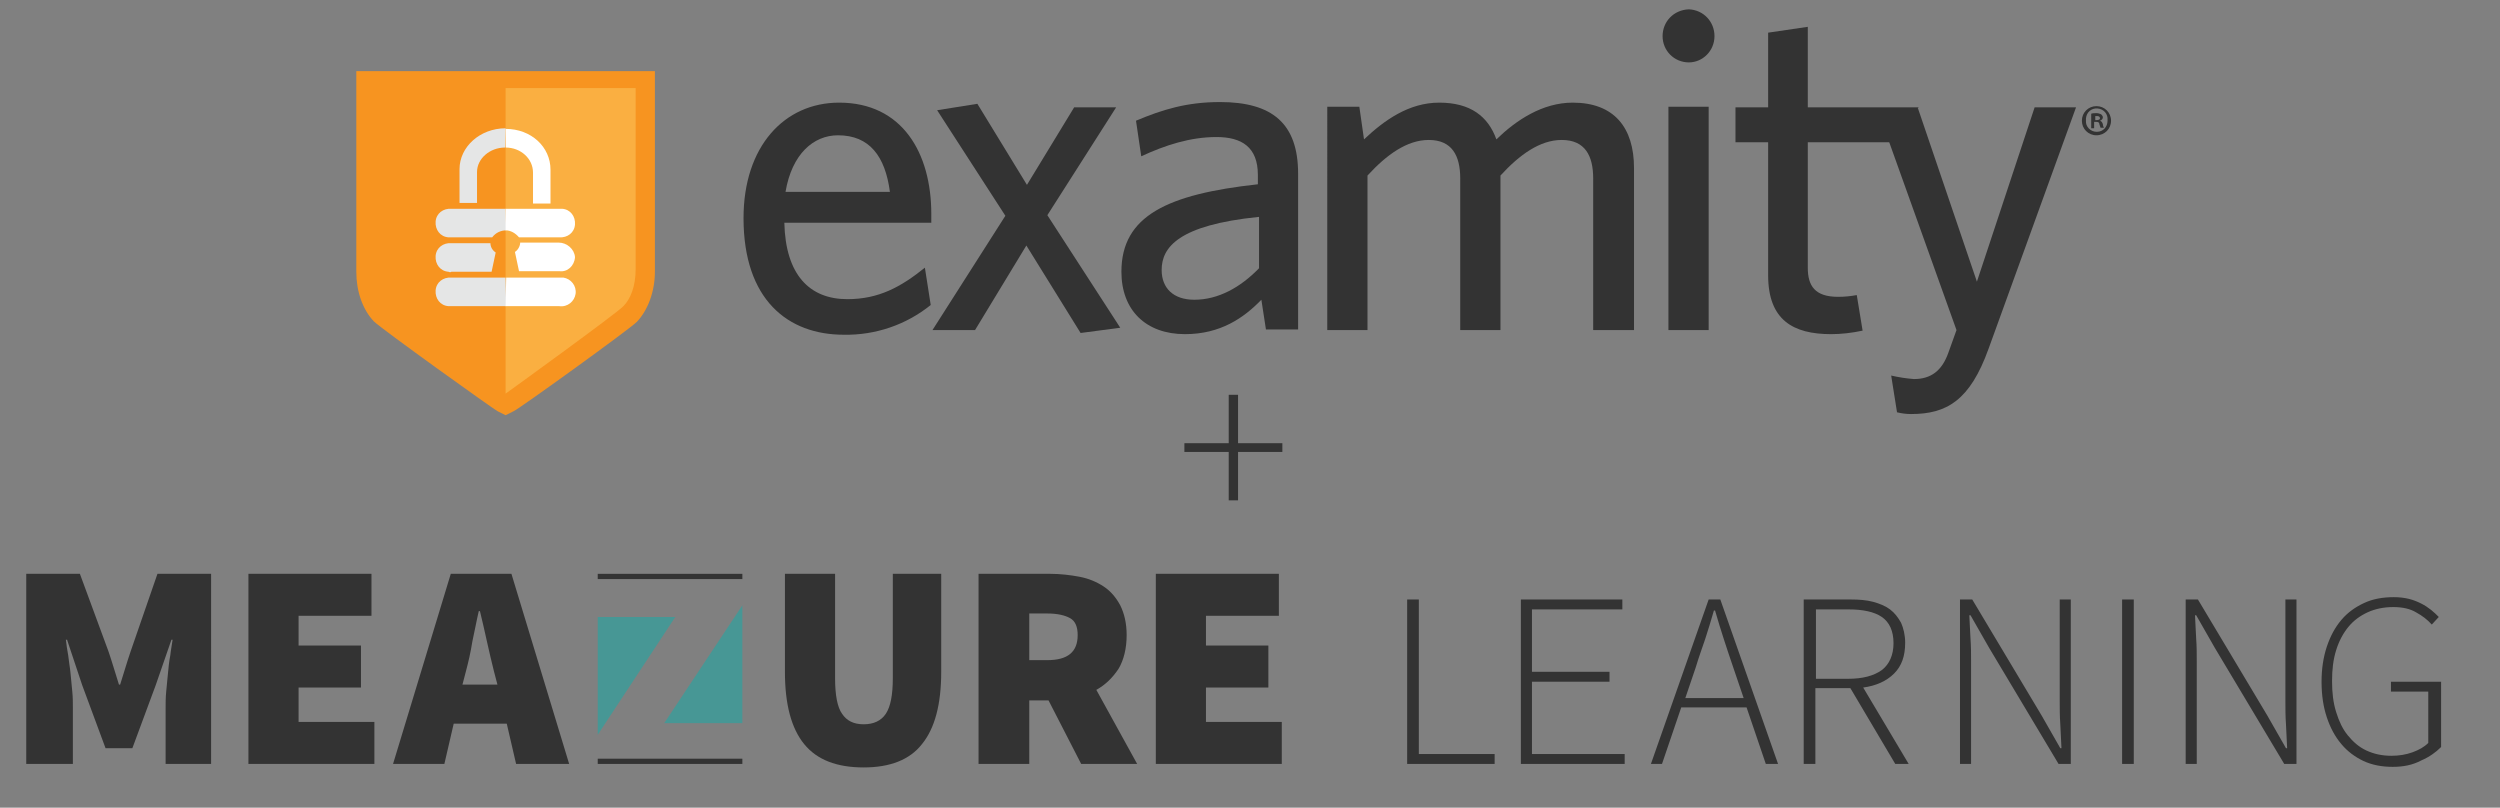 <?xml version="1.0" encoding="UTF-8"?>
<svg xmlns="http://www.w3.org/2000/svg" xmlns:xlink="http://www.w3.org/1999/xlink" version="1.1" id="Layer_1" x="0px" y="0px" viewBox="0 0 428.7 138.5" style="enable-background:new 0 0 428.7 138.5;" xml:space="preserve"><rect x="0" y="0" width="428.7" height="138.5" fill="#808080" stroke="none"/> <style type="text/css"> .st0{fill:#333333;} .st1{clip-path:url(#SVGID_00000058569137810625240890000010216300862160195215_);fill:#333333;} .st2{fill:#479795;} .st3{fill:#F79420;} .st4{fill:#FAAF41;} .st5{fill:#E5E6E6;} .st6{fill:#FFFFFF;} </style> <g> <g> <g> <polygon class="st0" points="241.3,131 241.3,102.8 243.3,102.8 243.3,129.3 256.3,129.3 256.3,131 241.3,131 "></polygon> <polygon class="st0" points="260.8,131 260.8,102.8 278.2,102.8 278.2,104.5 262.7,104.5 262.7,115.2 276,115.2 276,116.9 262.7,116.9 262.7,129.3 278.6,129.3 278.6,131 260.8,131 "></polygon> <path class="st0" d="M290.8,114.4l-1.8,5.3h10l-1.8-5.3c-0.6-1.7-1.1-3.3-1.6-4.8c-0.5-1.5-1-3.2-1.5-4.9h-0.2 c-0.5,1.7-1,3.4-1.5,4.9C291.9,111.1,291.3,112.7,290.8,114.4L290.8,114.4z M283.1,131l9.9-28.2h2l9.9,28.2h-2.1l-3.3-9.7h-11.2 L285,131H283.1L283.1,131z"></path> <path class="st0" d="M311.3,116.4h5.6c2.5,0,4.4-0.5,5.8-1.5c1.3-1,2-2.6,2-4.6c0-2.1-0.7-3.6-2-4.5c-1.3-0.9-3.3-1.3-5.7-1.3 h-5.6V116.4L311.3,116.4z M309.3,131v-28.2h8.1c1.4,0,2.7,0.1,3.8,0.4c1.1,0.3,2.1,0.7,2.9,1.3c0.8,0.6,1.4,1.4,1.9,2.3 c0.4,0.9,0.7,2.1,0.7,3.4c0,2.3-0.6,4-1.9,5.3c-1.3,1.3-3.1,2.1-5.3,2.4l7.8,13.1H325l-7.7-13h-6v13H309.3L309.3,131z"></path> <path class="st0" d="M336.1,131v-28.2h2.1l11.9,19.9l3.2,5.6h0.2c-0.1-1.4-0.1-2.7-0.2-4.1c-0.1-1.4-0.1-2.7-0.1-4.1v-17.3h1.9 V131H353l-11.9-19.9l-3.2-5.6h-0.2c0.1,1.4,0.1,2.7,0.2,4c0.1,1.3,0.1,2.6,0.1,4V131H336.1L336.1,131z"></path> <polygon class="st0" points="363.9,131 363.9,102.8 365.9,102.8 365.9,131 363.9,131 "></polygon> <g> <defs> <rect id="SVGID_1_" x="4.5" y="98.4" width="414.1" height="33.2"></rect> </defs> <clipPath id="SVGID_00000120546124510302342400000009092283522151415981_"> <use href="#SVGID_1_" style="overflow:visible;"></use> </clipPath> <path style="clip-path:url(#SVGID_00000120546124510302342400000009092283522151415981_);fill:#333333;" d="M374.8,131v-28.2 h2.1l11.9,19.9l3.2,5.6h0.2c-0.1-1.4-0.1-2.7-0.2-4.1c-0.1-1.4-0.1-2.7-0.1-4.1v-17.3h1.9V131h-2.1l-11.9-19.9l-3.2-5.6h-0.2 c0.1,1.4,0.1,2.7,0.2,4c0.1,1.3,0.1,2.6,0.1,4V131H374.8L374.8,131z"></path> <path style="clip-path:url(#SVGID_00000120546124510302342400000009092283522151415981_);fill:#333333;" d="M410.3,131.5 c-1.8,0-3.5-0.3-5-1c-1.5-0.7-2.8-1.7-3.8-2.9c-1.1-1.3-1.9-2.8-2.5-4.6c-0.6-1.8-0.9-3.8-0.9-6.1c0-2.2,0.3-4.2,0.9-6 c0.6-1.8,1.4-3.3,2.5-4.6c1.1-1.3,2.4-2.2,3.9-2.9c1.5-0.7,3.2-1,5.1-1c0.9,0,1.8,0.1,2.6,0.3c0.8,0.2,1.5,0.5,2.1,0.8 c0.6,0.3,1.2,0.7,1.7,1.1c0.5,0.4,0.9,0.8,1.3,1.2l-1.2,1.3c-0.7-0.8-1.6-1.5-2.7-2.1c-1-0.6-2.3-0.9-3.9-0.9 c-1.6,0-3.1,0.3-4.4,0.9c-1.3,0.6-2.4,1.4-3.3,2.5c-0.9,1.1-1.6,2.4-2.1,4c-0.5,1.6-0.7,3.3-0.7,5.3c0,2,0.2,3.7,0.7,5.3 c0.5,1.6,1.1,2.9,2,4c0.9,1.1,1.9,2,3.2,2.6c1.3,0.6,2.7,0.9,4.3,0.9c1.3,0,2.5-0.2,3.6-0.6c1.1-0.4,2-0.9,2.7-1.6v-8.8H410 v-1.7h8.6v11.2c-0.9,0.9-2,1.7-3.4,2.3C413.7,131.2,412.1,131.5,410.3,131.5L410.3,131.5z"></path> <path style="clip-path:url(#SVGID_00000120546124510302342400000009092283522151415981_);fill:#333333;" d="M4.5,131V98.4h9.2 l4.9,13.3c0.3,0.9,0.6,1.8,0.9,2.8c0.3,1,0.6,1.9,0.9,2.9h0.2c0.3-1,0.6-1.9,0.9-2.9c0.3-1,0.6-1.9,0.9-2.8L27,98.4h9.2V131 h-7.8v-9.6c0-0.8,0-1.8,0.1-2.8c0.1-1,0.2-2,0.3-3.1c0.1-1.1,0.2-2.1,0.4-3.1c0.1-1,0.3-1.9,0.4-2.7h-0.2l-2.7,7.8l-4,10.8h-4.6 l-4-10.8l-2.6-7.8h-0.2c0.1,0.8,0.2,1.7,0.4,2.7c0.1,1,0.3,2,0.4,3.1c0.1,1.1,0.2,2.1,0.3,3.1c0.1,1,0.1,1.9,0.1,2.8v9.6H4.5 L4.5,131z"></path> <polygon style="clip-path:url(#SVGID_00000120546124510302342400000009092283522151415981_);fill:#333333;" points="42.6,131 42.6,98.4 63.7,98.4 63.7,105.6 51.2,105.6 51.2,110.7 61.9,110.7 61.9,117.9 51.2,117.9 51.2,123.8 64.2,123.8 64.2,131 42.6,131 "></polygon> <path style="clip-path:url(#SVGID_00000120546124510302342400000009092283522151415981_);fill:#333333;" d="M79.9,115.1 l-0.6,2.3h6l-0.6-2.3c-0.4-1.6-0.8-3.3-1.2-5.1c-0.4-1.8-0.8-3.6-1.2-5.2h-0.2c-0.4,1.7-0.7,3.4-1.1,5.2 C80.7,111.9,80.3,113.6,79.9,115.1L79.9,115.1z M67.4,131l9.9-32.6h10.4l9.9,32.6h-9.1l-1.6-6.9h-9.1l-1.6,6.9H67.4L67.4,131z"></path> <path style="clip-path:url(#SVGID_00000120546124510302342400000009092283522151415981_);fill:#333333;" d="M148.1,131.6 c-4.6,0-8-1.3-10.2-4c-2.2-2.7-3.3-6.8-3.3-12.4V98.4h8.6v17.9c0,2.9,0.4,5,1.2,6.1c0.8,1.2,2,1.8,3.7,1.8s3-0.6,3.8-1.8 c0.8-1.2,1.2-3.2,1.2-6.1V98.4h8.3v16.8c0,5.6-1.1,9.7-3.3,12.4C156,130.3,152.6,131.6,148.1,131.6L148.1,131.6z"></path> <path style="clip-path:url(#SVGID_00000120546124510302342400000009092283522151415981_);fill:#333333;" d="M176.5,113.2h3.1 c3.5,0,5.2-1.4,5.2-4.3c0-1.4-0.4-2.4-1.3-2.9c-0.9-0.5-2.2-0.8-3.9-0.8h-3.1V113.2L176.5,113.2z M167.8,131V98.4h12.3 c1.7,0,3.4,0.2,5,0.5c1.6,0.3,3,0.9,4.2,1.7c1.2,0.8,2.1,1.9,2.8,3.2c0.7,1.4,1.1,3.1,1.1,5.1c0,2.3-0.5,4.3-1.4,5.8 c-1,1.5-2.2,2.7-3.8,3.6L195,131h-9.6l-5.6-10.9h-3.3V131H167.8L167.8,131z"></path> <polygon style="clip-path:url(#SVGID_00000120546124510302342400000009092283522151415981_);fill:#333333;" points="198.2,131 198.2,98.4 219.3,98.4 219.3,105.6 206.8,105.6 206.8,110.7 217.5,110.7 217.5,117.9 206.8,117.9 206.8,123.8 219.8,123.8 219.8,131 198.2,131 "></polygon> </g> <polygon class="st2" points="102.5,126 115.8,105.8 102.5,105.8 102.5,126 "></polygon> <polygon class="st2" points="127.3,124 113.9,124 127.3,103.8 127.3,124 "></polygon> <g> <polygon class="st0" points="127.3,131 102.5,131 102.5,130.1 127.3,130.1 127.3,131 "></polygon> <polygon class="st0" points="127.3,99.3 102.5,99.3 102.5,98.4 127.3,98.4 127.3,99.3 "></polygon> </g> </g> <g> <path class="st0" d="M210.7,77.5h-7.6V76h7.6v-8.3h1.6V76h7.6v1.5h-7.6v8.3h-1.6V77.5z"></path> </g> </g> <g> <g> <path class="st3" d="M64.3,15.4v31.2c0,2.8,1,5,2.1,6.3c1.2,1.2,20,14.6,20.2,14.7c0.3-0.1,19.1-13.6,20.2-14.7 c1.2-1.2,2.1-3.4,2.1-6.3V15.4H64.3z"></path> <path class="st3" d="M86.7,71.2l-1.4-0.7C84.4,70,65.4,56.4,64.1,55.1c-1.9-2-3-5.1-3-8.5V12.2h51.2v34.4c0,3.4-1.2,6.6-3.1,8.6 c-1.3,1.3-20.3,15-21.1,15.3L86.7,71.2z M68.8,50.6c1.4,1.3,13.3,9.8,17.9,13.1c4.7-3.3,16.7-12,18-13.1c0.4-0.4,1.2-1.8,1.2-4 V18.7H67.6v27.9C67.6,48.6,68.2,50,68.8,50.6z"></path> </g> <path class="st4" d="M86.7,15.1c0,0,0,0,0,52.4c0.3-0.2,19.1-13.8,20.2-15c1.2-1.2,2.1-3.4,2.1-6.3V15.1H86.7z"></path> <path class="st5" d="M86.7,22c-4.4,0-7.9,3.2-7.9,7v5.8h3v-5.3c0-2.3,2.2-4.2,4.8-4.2 M77.4,46.6h6.9l0.7-3.3 c-0.6-0.4-0.9-1-0.9-1.6h-6.7c-1.4-0.1-2.6,0.8-2.7,2.2c-0.1,1.4,0.8,2.6,2.2,2.7C77.1,46.7,77.3,46.7,77.4,46.6z M86.7,35.8h-9.3 c-1.4-0.1-2.6,0.8-2.7,2.2s0.8,2.6,2.2,2.7c0.2,0,0.4,0,0.6,0h6.9c0.6-0.8,1.5-1.2,2.4-1.2 M86.7,47.6h-9.3 c-1.4-0.1-2.6,0.8-2.7,2.2s0.8,2.6,2.2,2.7c0.2,0,0.4,0,0.6,0h9.3"></path> <path class="st6" d="M86.7,25.3c2.6,0,4.7,1.9,4.7,4.3v5.3h3v-5.8c0-3.9-3.3-7-7.7-7 M98.6,44.1c-0.1-1.4-1.4-2.5-2.8-2.5h-6.6 c0,0.6-0.4,1.3-0.9,1.6l0.7,3.3h6.9C97.3,46.7,98.5,45.6,98.6,44.1z M86.7,39.5c0.9,0,1.7,0.5,2.3,1.2h6.9 c1.4,0.1,2.6-0.8,2.7-2.2c0.1-1.4-0.8-2.6-2.2-2.7c-0.2,0-0.4,0-0.6,0h-9.1 M86.7,52.5h9.2c1.4,0.2,2.6-0.8,2.8-2.1 c0.2-1.4-0.8-2.6-2.1-2.8c-0.2,0-0.4,0-0.6,0h-9.2"></path> <path class="st0" d="M144.7,57.4c-9.6,0-17.2-6-17.2-20c0-12.3,7-19.8,16.4-19.8c10.8,0,15.8,8.6,15.8,19.1v1.5h-25.2 c0.2,8.9,4.3,13.1,10.8,13.1c5.4,0,9.2-2.1,13.3-5.4l1,6.4C155.4,55.7,150.1,57.5,144.7,57.4z M134.7,32.9h17.9 c-0.8-6.1-3.5-9.7-8.9-9.7C139.5,23.2,135.8,26.4,134.7,32.9z"></path> <path class="st0" d="M185.3,57.1l-9.3-15l-8.8,14.5h-7.3L172.4,37l-11.7-18.1l6.9-1.1l8.5,13.9l8.1-13.3h7.2l-11.8,18.5l12.5,19.3 L185.3,57.1z"></path> <path class="st0" d="M217.1,56.6l-0.8-5.2c-3,3.1-7,5.9-13.1,5.9c-6.7,0-10.9-4.1-10.9-10.7c0-9.6,7.9-13.3,23.4-15v-1.6 c0-4.8-2.8-6.5-7.1-6.5c-4.5,0-8.8,1.4-12.9,3.3l-0.9-6.1c4.5-1.9,8.7-3.2,14.4-3.2c9,0,13.4,3.7,13.4,12.3v26.7H217.1z M215.8,37.2c-13.7,1.4-16.6,5.2-16.6,9.1c0,3.1,2,5.1,5.6,5.1c4.1,0,7.9-2.1,11.1-5.4V37.2L215.8,37.2z"></path> <path class="st0" d="M273.2,56.6v-26c0-3.9-1.4-6.6-5.4-6.6c-3.7,0-7.2,2.5-10.5,6.1v26.5h-6.9v-26c0-3.9-1.4-6.6-5.4-6.6 c-3.7,0-7.2,2.5-10.5,6.1v26.5h-6.9V18.3h5.5l0.8,5.6c3.5-3.3,7.7-6.3,12.9-6.3c5.4,0,8.4,2.4,9.8,6.3c3.4-3.3,7.9-6.3,13.1-6.3 c7.1,0,10.5,4.3,10.5,11.2v27.8H273.2z"></path> <path class="st0" d="M289.6,10.7c-2.5,0-4.5-2-4.5-4.5s1.9-4.5,4.5-4.6c2.5,0.1,4.4,2.1,4.4,4.6C294,8.7,292,10.7,289.6,10.7 L289.6,10.7z M286.1,56.6V18.3h6.9v38.3H286.1z"></path> <path class="st0" d="M314,57.3c-6.5,0-10.8-2.4-10.8-10.1V24.4h-5.6v-6h5.6V5.6l6.8-1v13.8h19l-3.5,6H310v21.5c0,3.1,1.2,5,5.2,5 c1.1,0,2.1-0.1,3.2-0.3l1,6.1C317.5,57.1,315.7,57.3,314,57.3z"></path> <path class="st0" d="M341,59.8c-3.2,8.9-7.2,11.2-13.3,11.2c-0.8,0-1.6-0.1-2.4-0.3l-1-6.3c1.3,0.3,2.6,0.5,3.9,0.6 c2.9,0,4.8-1.4,5.9-4.5l1.4-3.9L322,18.9l6.9-0.3L339,48.3l9.9-29.9h7.1L341,59.8z"></path> <path class="st0" d="M362,20.7c0,1.4-1.1,2.5-2.5,2.5c-1.4,0-2.5-1.1-2.5-2.5c0-1.4,1.1-2.5,2.5-2.5C360.9,18.2,362,19.3,362,20.7 L362,20.7z M357.7,20.7c-0.1,1,0.8,1.9,1.8,1.9h0.1c1,0,1.8-0.8,1.8-1.9v-0.1c0.1-1-0.6-1.9-1.7-2c-1-0.1-1.9,0.6-2,1.7 C357.7,20.5,357.7,20.6,357.7,20.7L357.7,20.7z M359.2,22h-0.6v-2.5c0.3-0.1,0.6-0.1,0.9-0.1c0.3,0,0.6,0.1,0.8,0.2 c0.1,0.1,0.3,0.3,0.3,0.5c0,0.3-0.2,0.5-0.5,0.6l0,0c0.3,0.1,0.4,0.3,0.5,0.6c0,0.2,0.1,0.5,0.2,0.6h-0.6 c-0.1-0.2-0.1-0.4-0.2-0.6c0-0.3-0.2-0.4-0.5-0.4c0,0,0,0-0.1,0h-0.3V22z M359.2,20.6h0.3c0.3,0,0.6-0.1,0.6-0.3s-0.1-0.4-0.5-0.4 c-0.1,0-0.2,0-0.3,0V20.6z"></path> </g> </g> </svg>
